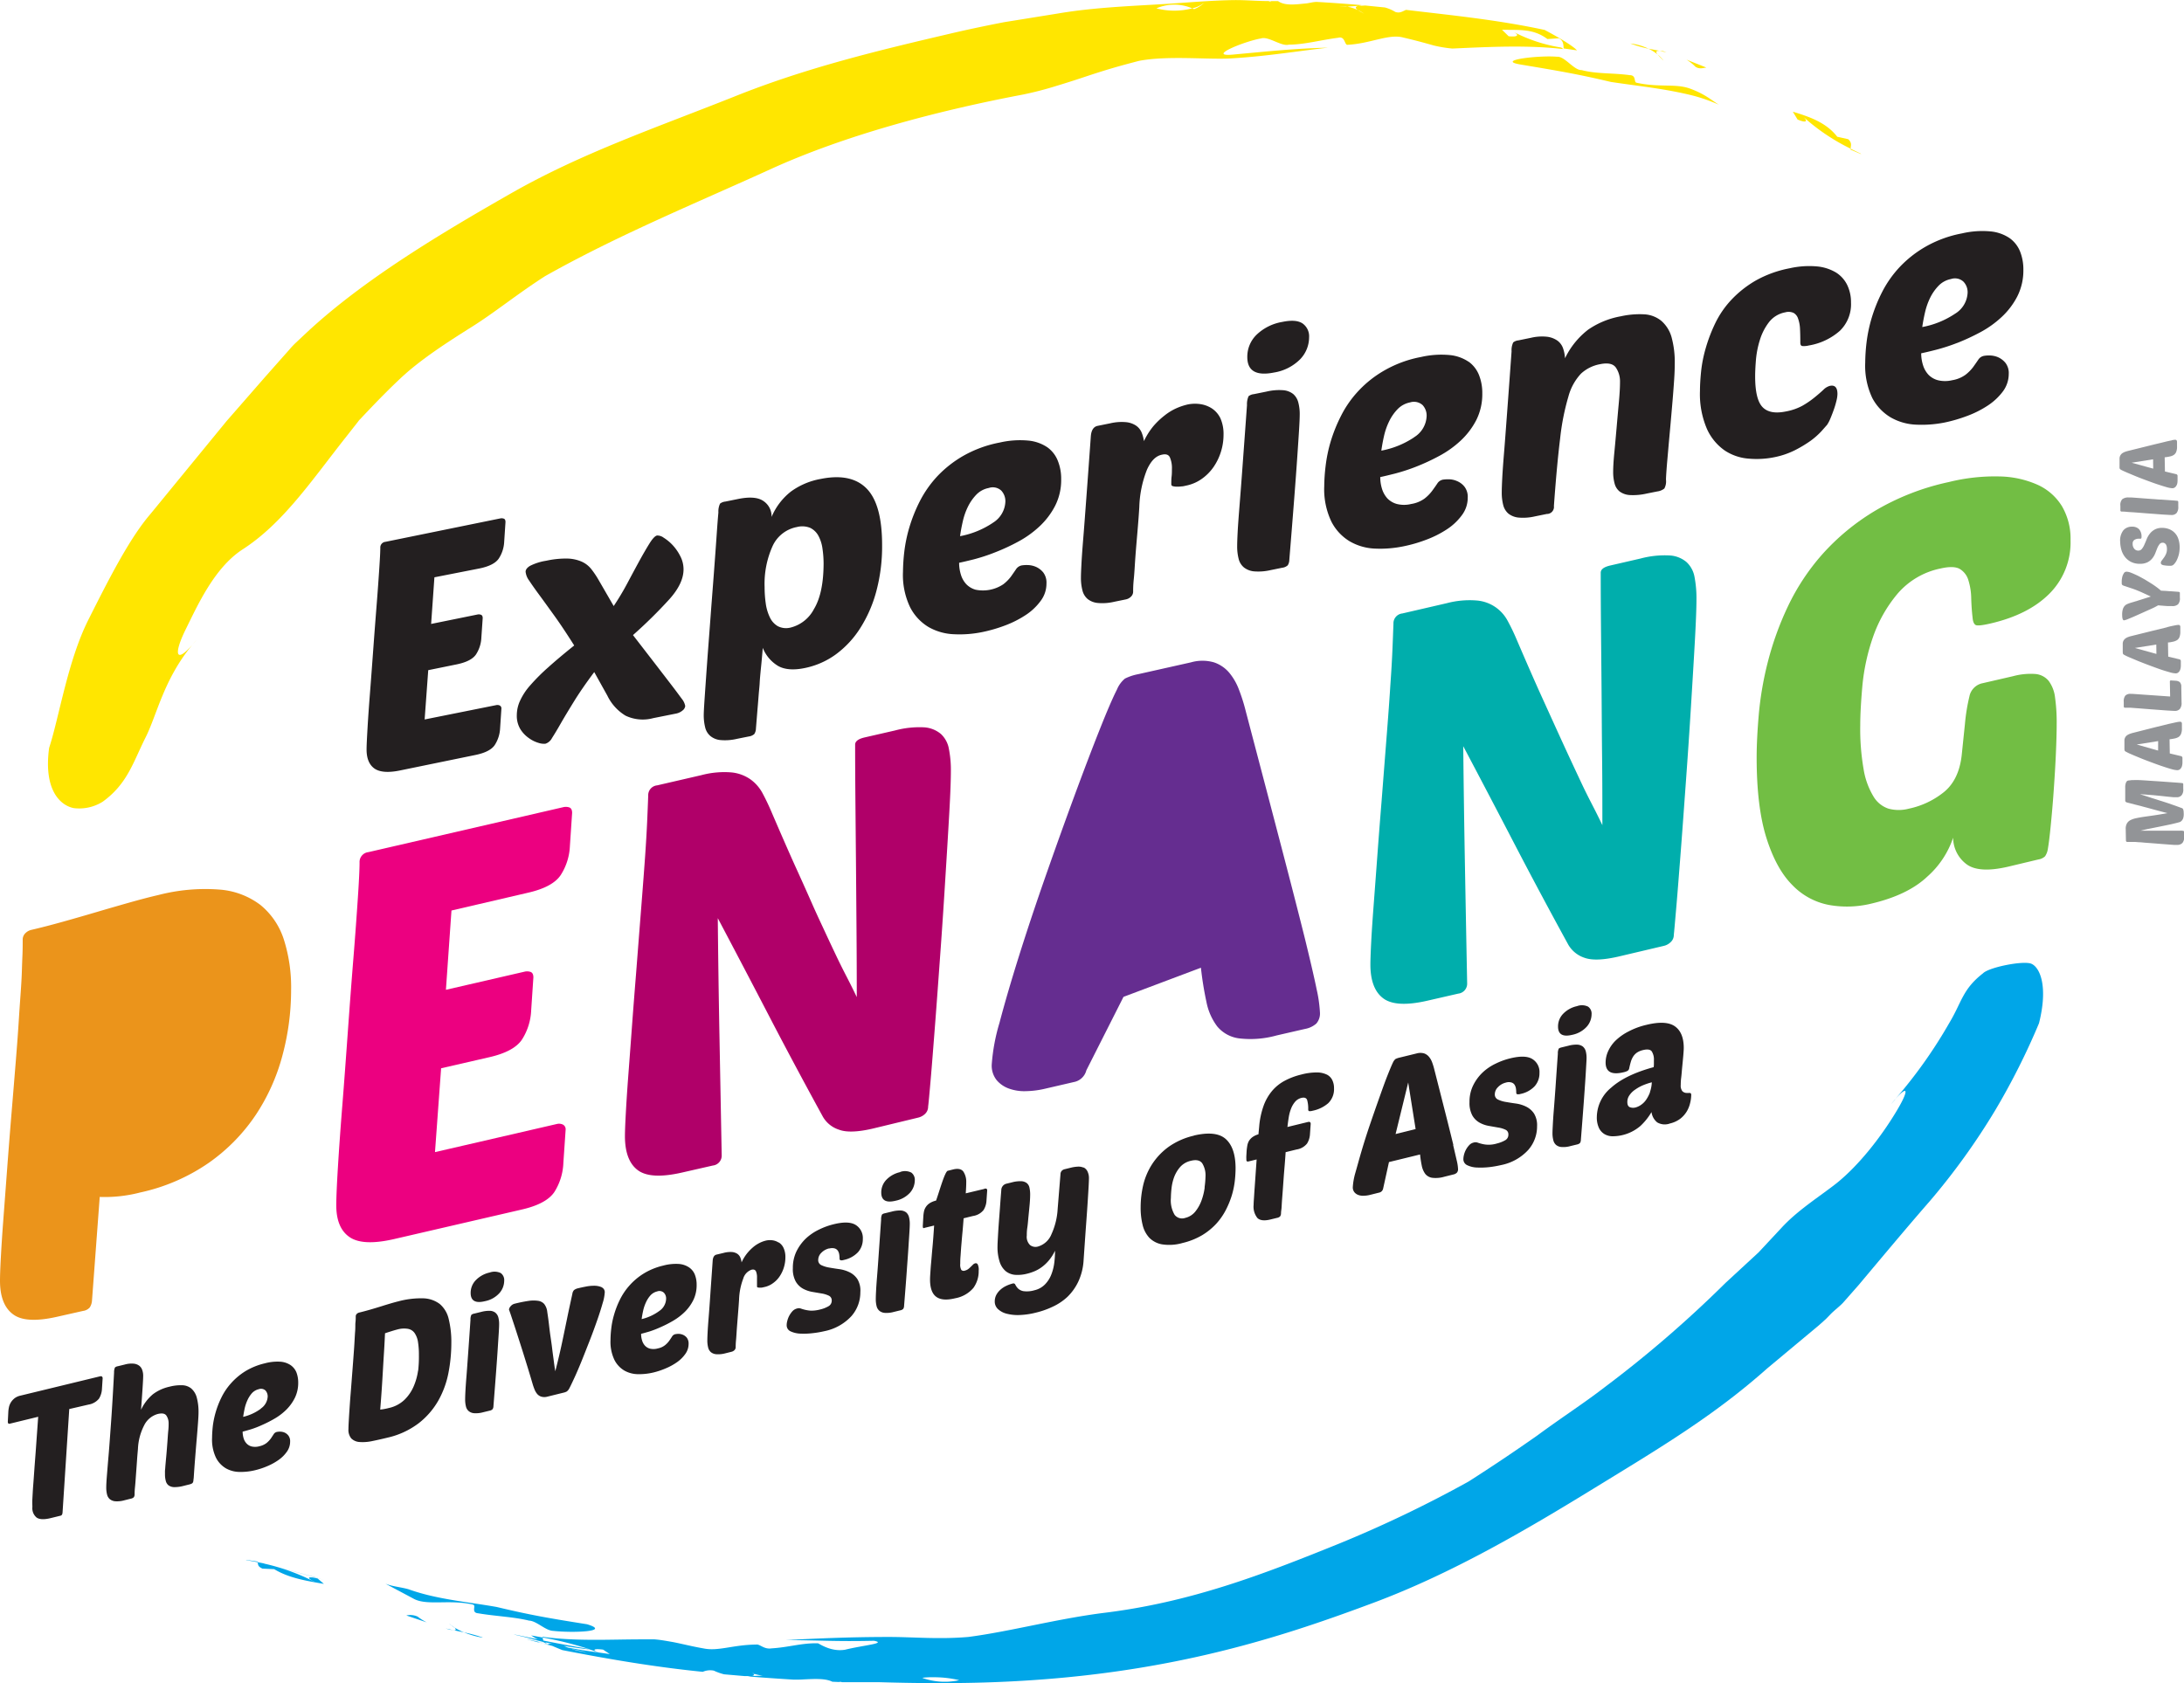 <svg xmlns="http://www.w3.org/2000/svg" viewBox="0 0 491.64 378.97"><defs><style>.cls-1{fill:#231f20;}.cls-2{fill:#eb941b;}.cls-3{fill:#ec0080;}.cls-4{fill:#b00069;}.cls-5{fill:#652d90;}.cls-6{fill:#00aeac;}.cls-7{fill:#72be44;}.cls-8{fill:#929497;}.cls-9{fill:#ffe600;}.cls-10{fill:#00a6e8;}</style></defs><g id="Layer_2" data-name="Layer 2"><g id="logo"><path class="cls-1" d="M235.79,100.73a9.22,9.22,0,0,0-4.26-1.52,20.3,20.3,0,0,0-6.46.43,26.72,26.72,0,0,0-8.22,3,25.52,25.52,0,0,0-5.88,4.63,24.82,24.82,0,0,0-3.92,5.61,35,35,0,0,0-2.35,5.88,33.1,33.1,0,0,0-1.14,5.52,42.41,42.41,0,0,0-.29,4.46,16.8,16.8,0,0,0,1.61,8,11.07,11.07,0,0,0,4.15,4.45,12.52,12.52,0,0,0,5.73,1.62,25.38,25.38,0,0,0,6.42-.5,33.39,33.39,0,0,0,5-1.45,23.34,23.34,0,0,0,4.66-2.34,12.94,12.94,0,0,0,3.41-3.2,6.44,6.44,0,0,0,1.32-3.93,3.8,3.8,0,0,0-.73-2.5,4.41,4.41,0,0,0-1.68-1.27,5,5,0,0,0-1.88-.39,7.18,7.18,0,0,0-1.28.08,2,2,0,0,0-1.29.88c-.32.48-.69,1-1.13,1.63a9.15,9.15,0,0,1-1.73,1.74,8.26,8.26,0,0,1-6.2,1.23,4.65,4.65,0,0,1-2.13-1.25,5.41,5.41,0,0,1-1.21-2.14,8.83,8.83,0,0,1-.4-2.68q1.17-.24,3.33-.78a40.68,40.68,0,0,0,4.74-1.56,45.37,45.37,0,0,0,5.21-2.41,22.78,22.78,0,0,0,4.81-3.44,17,17,0,0,0,3.52-4.64,12.83,12.83,0,0,0,1.36-6,10.73,10.73,0,0,0-.74-4.1A6.78,6.78,0,0,0,235.79,100.73Zm-12.3,17a19.78,19.78,0,0,1-7.37,3c.14-1.06.35-2.18.62-3.36a15,15,0,0,1,1.17-3.32,10.83,10.83,0,0,1,1.91-2.71,5.24,5.24,0,0,1,2.75-1.46,2.82,2.82,0,0,1,2.83.59,3.49,3.49,0,0,1,.92,2.46A5.84,5.84,0,0,1,223.49,117.72Zm217.08-40.5a49.3,49.3,0,0,0,5.22-2.42,22.78,22.78,0,0,0,4.81-3.44,16.85,16.85,0,0,0,3.52-4.64,12.94,12.94,0,0,0,1.36-6,10.89,10.89,0,0,0-.74-4.1,6.82,6.82,0,0,0-2.34-3,9.22,9.22,0,0,0-4.26-1.52,20,20,0,0,0-6.46.44,26.27,26.27,0,0,0-8.22,3,25.34,25.34,0,0,0-5.88,4.64,24.6,24.6,0,0,0-3.92,5.61,34.89,34.89,0,0,0-2.35,5.87,33.62,33.62,0,0,0-1.14,5.51,40.17,40.17,0,0,0-.29,4.47,16.85,16.85,0,0,0,1.61,8A11.11,11.11,0,0,0,425.64,94a12.52,12.52,0,0,0,5.73,1.62,26.36,26.36,0,0,0,6.42-.49,34.33,34.33,0,0,0,5-1.46,22.82,22.82,0,0,0,4.66-2.34,13.45,13.45,0,0,0,3.42-3.19,6.62,6.62,0,0,0,1.32-3.94,3.76,3.76,0,0,0-.74-2.49,4.52,4.52,0,0,0-1.68-1.28,5,5,0,0,0-1.88-.39,6.3,6.3,0,0,0-1.29.09,1.94,1.94,0,0,0-1.28.88c-.32.48-.69,1-1.13,1.62a9.2,9.2,0,0,1-1.73,1.75,7,7,0,0,1-3,1.23,6.84,6.84,0,0,1-3.23,0,4.61,4.61,0,0,1-2.13-1.25,5.54,5.54,0,0,1-1.21-2.14,8.77,8.77,0,0,1-.41-2.67c.79-.16,1.9-.42,3.34-.79A42.36,42.36,0,0,0,440.57,77.22Zm-7.22-6.93A15.09,15.09,0,0,1,434.52,67a10.6,10.6,0,0,1,1.91-2.7,5.25,5.25,0,0,1,2.75-1.47,2.81,2.81,0,0,1,2.82.6,3.41,3.41,0,0,1,.93,2.45,5.83,5.83,0,0,1-2.83,4.76,19.73,19.73,0,0,1-7.38,3C432.87,72.59,433.08,71.46,433.35,70.29ZM184.7,107.85a16.2,16.2,0,0,0-6.64,2.82,14.33,14.33,0,0,0-4.37,5.73,4.13,4.13,0,0,0-1.8-3.56q-1.8-1.29-5.76-.48l-2.86.58a2.27,2.27,0,0,0-1.18.46,4.12,4.12,0,0,0-.37,2c-.1,1-.23,2.66-.4,5.15s-.38,5.33-.62,8.53-.51,6.58-.77,10.11-.52,6.81-.74,9.87-.4,5.67-.55,7.85-.22,3.52-.22,4a11.27,11.27,0,0,0,.33,2.91,3.64,3.64,0,0,0,1.18,1.92,4.19,4.19,0,0,0,2.27.9,11.56,11.56,0,0,0,3.71-.28l2.64-.53a2.28,2.28,0,0,0,1.25-.55,2.37,2.37,0,0,0,.37-1.25c.19-2.29.33-4.09.44-5.37s.18-2.32.25-3.06.13-1.35.15-1.79.06-1,.11-1.54.12-1.33.22-2.28.22-2.32.37-4.11a8.28,8.28,0,0,0,3.45,4.07c1.46.83,3.5,1,6.09.45a17.89,17.89,0,0,0,6.83-3,21.8,21.8,0,0,0,5.5-5.86,29.66,29.66,0,0,0,3.67-8.34,39,39,0,0,0,1.32-10.47q0-9.18-3.49-12.73T184.7,107.85Zm-1.47,29.29A8.16,8.16,0,0,1,178,141.3a4.09,4.09,0,0,1-2.9-.3,4.49,4.49,0,0,1-1.8-2,10.38,10.38,0,0,1-.92-3.12,26.06,26.06,0,0,1-.26-3.69,20.69,20.69,0,0,1,1.77-9.17,7.56,7.56,0,0,1,5.5-4.35,4.77,4.77,0,0,1,3,.19,4.2,4.2,0,0,1,1.83,1.76,8.37,8.37,0,0,1,.92,2.86,23.36,23.36,0,0,1,.26,3.51Q185.36,133.62,183.23,137.14Zm-69.8-20.35a1.47,1.47,0,0,0-.81-.06L86.78,122a1.28,1.28,0,0,0-1.17,1.35c0,.83-.08,2.38-.23,4.66s-.34,4.94-.58,8-.49,6.26-.74,9.69-.49,6.68-.73,9.76-.44,5.83-.58,8.23-.23,4.09-.23,5.08q0,3,1.76,4.27c1.18.83,3.13,1,5.87.42L107,170c2.2-.45,3.66-1.19,4.37-2.24a7.61,7.61,0,0,0,1.21-3.81l.29-4.39a.71.71,0,0,0-.37-.7,1.2,1.2,0,0,0-.8-.09L95.59,162l.81-11.1,6.38-1.3c2.2-.45,3.66-1.19,4.37-2.24a7.48,7.48,0,0,0,1.21-3.81l.3-4.38c0-.4-.13-.64-.38-.74a1.34,1.34,0,0,0-.8-.06l-10.43,2.12.74-10.5L107.92,128c2.2-.45,3.66-1.19,4.37-2.25a7.54,7.54,0,0,0,1.21-3.8l.29-4.39C113.79,117.13,113.67,116.88,113.43,116.79Zm299.92-55.4a10.19,10.19,0,0,0-4.3-1.4,20,20,0,0,0-6.2.42,25.18,25.18,0,0,0-7.6,2.75,24,24,0,0,0-5.47,4.31,21.12,21.12,0,0,0-3.63,5.25A35.54,35.54,0,0,0,384,78.31a30.18,30.18,0,0,0-1.06,5.27c-.17,1.68-.26,3.15-.26,4.42a19.83,19.83,0,0,0,1.58,8.6,11.84,11.84,0,0,0,4,4.84,11.27,11.27,0,0,0,5.39,1.83,20.11,20.11,0,0,0,5.77-.32A18.2,18.2,0,0,0,404,101.4a28.05,28.05,0,0,0,3.6-2.16A16.9,16.9,0,0,0,410,97.12c.6-.66,1-1.14,1.28-1.44a8,8,0,0,0,.77-1.47c.27-.65.53-1.32.77-2a19.47,19.47,0,0,0,.59-2,6.91,6.91,0,0,0,.22-1.48c0-1.46-.56-2.08-1.69-1.85a3.26,3.26,0,0,0-1.47.88c-.54.51-1.2,1.08-2,1.73a20,20,0,0,1-2.75,1.88A12.48,12.48,0,0,1,402,92.65c-2.39.49-4.15.16-5.25-1s-1.65-3.45-1.65-6.93c0-1,.06-2.22.18-3.71a20.83,20.83,0,0,1,.89-4.47,12.52,12.52,0,0,1,2.05-4,6,6,0,0,1,3.64-2.21,2.75,2.75,0,0,1,1.9.13,2.25,2.25,0,0,1,1,1.26A7.82,7.82,0,0,1,405.2,74c.05.92.07,2,.07,3.15,0,.43.13.69.41.76a4.41,4.41,0,0,0,1.5-.12,14,14,0,0,0,7-3.31,8.33,8.33,0,0,0,2.5-6.35,8.93,8.93,0,0,0-.84-3.93A6.88,6.88,0,0,0,413.35,61.39ZM151.48,154.67c-.95-1.25-2.17-2.82-3.63-4.73L142.49,143a106.42,106.42,0,0,0,8.22-8.1c2.1-2.35,3.16-4.59,3.16-6.69a6.4,6.4,0,0,0-.74-3,10.71,10.71,0,0,0-1.72-2.48,10,10,0,0,0-2-1.65,2.38,2.38,0,0,0-1.51-.5c-.43.09-1,.68-1.68,1.77s-1.46,2.43-2.32,4-1.77,3.27-2.75,5.11a58.6,58.6,0,0,1-3,5l-3.38-5.84a20.22,20.22,0,0,0-1.65-2.46,5.76,5.76,0,0,0-2.16-1.69,8.61,8.61,0,0,0-3.23-.7,20.38,20.38,0,0,0-4.77.49,12.26,12.26,0,0,0-3.64,1.15c-.66.4-1,.85-1,1.33a4,4,0,0,0,.81,2c.54.82,1.28,1.88,2.24,3.18s2.1,2.89,3.45,4.76,2.82,4.1,4.44,6.66q-3.45,2.76-5.87,4.94a44.15,44.15,0,0,0-4,4,14,14,0,0,0-2.31,3.48,7.83,7.83,0,0,0-.74,3.26,5.8,5.8,0,0,0,.81,3.18,6.9,6.9,0,0,0,1.91,2,7,7,0,0,0,2.16,1.07,3.84,3.84,0,0,0,1.58.19,2.6,2.6,0,0,0,1.47-1.29c.49-.76,1.13-1.81,1.91-3.18s1.77-3,3-5,2.73-4.17,4.59-6.66l2.94,5.28a10.7,10.7,0,0,0,4.1,4.53,9,9,0,0,0,6.24.56l5-1a3.3,3.3,0,0,0,1.61-.73,1.45,1.45,0,0,0,.59-1,3.53,3.53,0,0,0-.66-1.48C153.13,156.89,152.44,155.92,151.48,154.67ZM272.86,92a6.56,6.56,0,0,0-2.61-1,8.39,8.39,0,0,0-2.83.06,14.24,14.24,0,0,0-2.57.85,12.36,12.36,0,0,0-2.71,1.66A17,17,0,0,0,259.6,96a16.08,16.08,0,0,0-2.09,3.33,8,8,0,0,0-.54-2,3.55,3.55,0,0,0-1.29-1.53,4.92,4.92,0,0,0-2.28-.75,11.17,11.17,0,0,0-3.45.26l-2.86.58c-.93.19-1.45,1-1.54,2.44-.39,5.46-.72,10-1,13.74s-.5,6.76-.7,9.18-.33,4.3-.4,5.65-.12,2.42-.12,3.15a11.1,11.1,0,0,0,.34,2.9,3.68,3.68,0,0,0,1.17,1.93,4.3,4.3,0,0,0,2.28.89,11.44,11.44,0,0,0,3.7-.27l2.65-.54a2.29,2.29,0,0,0,1.1-.59,1.56,1.56,0,0,0,.51-1.2c0-.44,0-1.39.15-2.82s.22-3.1.36-5,.31-3.8.48-5.82.31-3.81.4-5.4a24.74,24.74,0,0,1,1.73-8.39c.91-2,2-3.1,3.41-3.37.88-.19,1.48,0,1.76.66a6,6,0,0,1,.44,2.56c0,.59,0,1.15-.07,1.7s-.07,1.14-.07,1.77a.42.42,0,0,0,.36.41,3.28,3.28,0,0,0,.89.11,6.46,6.46,0,0,0,1.06-.06c.37,0,.7-.11,1-.17a9.27,9.27,0,0,0,3.49-1.48,10.79,10.79,0,0,0,2.68-2.67,12.7,12.7,0,0,0,1.69-3.47,12.91,12.91,0,0,0,.59-3.86,8.69,8.69,0,0,0-.7-3.68A5.55,5.55,0,0,0,272.86,92Zm57.76-10.53a9.14,9.14,0,0,0-4.25-1.52,20.37,20.37,0,0,0-6.47.43,26.31,26.31,0,0,0-8.21,3A24.81,24.81,0,0,0,305.82,88a24,24,0,0,0-3.93,5.61,35,35,0,0,0-2.36,5.87A33.14,33.14,0,0,0,298.4,105a40.63,40.63,0,0,0-.3,4.47,16.84,16.84,0,0,0,1.62,8,11,11,0,0,0,4.15,4.44,12.33,12.33,0,0,0,5.72,1.62A26,26,0,0,0,316,123a32.14,32.14,0,0,0,5-1.45,23.16,23.16,0,0,0,4.67-2.34,12.94,12.94,0,0,0,3.41-3.2,6.5,6.5,0,0,0,1.32-3.93,3.75,3.75,0,0,0-.73-2.49,4.18,4.18,0,0,0-1.69-1.27,4.78,4.78,0,0,0-1.88-.4,8.53,8.53,0,0,0-1.28.08,1.93,1.93,0,0,0-1.28.89q-.48.72-1.14,1.62a9.13,9.13,0,0,1-1.72,1.75,7,7,0,0,1-3,1.22,6.73,6.73,0,0,1-3.23,0,4.7,4.7,0,0,1-2.13-1.25,5.67,5.67,0,0,1-1.21-2.14,8.76,8.76,0,0,1-.4-2.67c.78-.16,1.89-.43,3.33-.79a42.48,42.48,0,0,0,4.74-1.55,47.26,47.26,0,0,0,5.21-2.42,22.85,22.85,0,0,0,4.82-3.44,17,17,0,0,0,3.52-4.64,13,13,0,0,0,1.35-6,10.93,10.93,0,0,0-.73-4.1A6.8,6.8,0,0,0,330.62,81.45Zm-12.29,17a19.73,19.73,0,0,1-7.38,3c.15-1.06.35-2.18.62-3.36a15,15,0,0,1,1.18-3.32,10.57,10.57,0,0,1,1.9-2.7,5.33,5.33,0,0,1,2.76-1.48,2.91,2.91,0,0,1,2.83.6,3.48,3.48,0,0,1,.91,2.46A5.84,5.84,0,0,1,318.33,98.45ZM374,72.26a6.63,6.63,0,0,0-3.78-1.48,19.45,19.45,0,0,0-5.36.44,18.79,18.79,0,0,0-7.34,3,17.89,17.89,0,0,0-5.22,6.45,8.24,8.24,0,0,0-.43-2.22,3.63,3.63,0,0,0-1.25-1.73,5.16,5.16,0,0,0-2.31-.89,10.73,10.73,0,0,0-3.63.22l-2.87.59a2.22,2.22,0,0,0-1.17.46,4.09,4.09,0,0,0-.37,2c-.39,5.46-.72,10-1,13.74s-.5,6.76-.7,9.17-.33,4.3-.4,5.66-.11,2.41-.11,3.15a11.18,11.18,0,0,0,.33,2.9,3.72,3.72,0,0,0,1.17,1.93,4.37,4.37,0,0,0,2.28.89,11.73,11.73,0,0,0,3.7-.27l2.65-.54a1.59,1.59,0,0,0,1.61-1.8c.44-6.15.91-11.22,1.4-15.18a53.34,53.34,0,0,1,1.87-9.48,12.13,12.13,0,0,1,2.82-5.13A8.59,8.59,0,0,1,360.2,82c1.76-.36,2.95-.1,3.56.78a5.54,5.54,0,0,1,.92,3.23c0,1.22-.09,2.75-.26,4.6s-.34,3.75-.51,5.72-.34,3.84-.51,5.6-.26,3.21-.26,4.28a9.75,9.75,0,0,0,.33,2.69,3.37,3.37,0,0,0,1.14,1.78,4.3,4.3,0,0,0,2.27.79,13.63,13.63,0,0,0,3.82-.34l2.35-.47a3.23,3.23,0,0,0,1.61-.66,3.4,3.4,0,0,0,.37-2c0-.39.05-1.21.14-2.45s.23-2.69.37-4.34.31-3.42.48-5.34.33-3.76.48-5.53.27-3.39.37-4.88S377,82.83,377,82a21.32,21.32,0,0,0-.73-6.13A7.61,7.61,0,0,0,374,72.26ZM291.1,88.71a4.19,4.19,0,0,0-2.28-.85,12.34,12.34,0,0,0-3.71.31l-2.86.58a2.27,2.27,0,0,0-1.18.46,4.35,4.35,0,0,0-.36,2c-.39,5.45-.73,10-1,13.74s-.51,6.76-.7,9.17-.33,4.3-.4,5.66-.11,2.41-.11,3.14a11.21,11.21,0,0,0,.33,2.91,3.63,3.63,0,0,0,1.17,1.92,4.3,4.3,0,0,0,2.27.9,12.08,12.08,0,0,0,3.71-.27l2.64-.54a2.24,2.24,0,0,0,1.26-.55,2.38,2.38,0,0,0,.36-1.25c.44-5.38.81-10,1.1-13.77s.53-7,.7-9.53.31-4.58.4-6.07.14-2.6.14-3.33a10.15,10.15,0,0,0-.32-2.72A3.71,3.71,0,0,0,291.1,88.71Zm2.12-15.88c-1-.66-2.48-.78-4.59-.34a11,11,0,0,0-5.72,2.84,6.9,6.9,0,0,0-2.13,5.06q0,4.69,6,3.49a10.67,10.67,0,0,0,5.91-3,7.14,7.14,0,0,0,2-4.92A3.54,3.54,0,0,0,293.22,72.83Z"/><path class="cls-2" d="M13,296.46q-7.11,1.64-10-.48C1,294.55,0,292,0,288.37c0-1.09.06-2.82.19-5.22s.31-5.24.56-8.54.52-6.89.81-10.78.6-7.86.93-11.92c.42-5,.77-9.3,1.06-12.89s.52-6.68.68-9.26.32-4.72.44-6.45.21-3.24.25-4.54.08-2.49.13-3.58.06-2.25.06-3.51a2,2,0,0,1,.62-1.57A2.74,2.74,0,0,1,7,209.39c2.16-.5,4.52-1.11,7.1-1.83s5.15-1.46,7.72-2.22,5.07-1.48,7.48-2.16,4.52-1.23,6.35-1.65a42,42,0,0,1,13.7-1.23,17.37,17.37,0,0,1,9.28,3.47,16.57,16.57,0,0,1,5.24,7.69A35.47,35.47,0,0,1,65.53,223a56.65,56.65,0,0,1-1.93,14.58,45,45,0,0,1-6,13.42A41.23,41.23,0,0,1,47,261.83a43.09,43.09,0,0,1-15.45,6.68,31.57,31.57,0,0,1-9.1,1l-1.74,23.33a3.32,3.32,0,0,1-.5,1.55,2.42,2.42,0,0,1-1.49.78Z"/><path class="cls-3" d="M88.7,279q-7,1.61-10-.44t-3-7.16c0-1.65.12-4.53.37-8.61s.58-8.76,1-14,.82-10.78,1.24-16.61.83-11.32,1.25-16.48.74-9.68,1-13.56.38-6.53.38-7.94a2.24,2.24,0,0,1,2-2.33l43.85-10.12a2.46,2.46,0,0,1,1.38.06c.41.16.62.56.62,1.23l-.5,7.47a13.1,13.1,0,0,1-2.06,6.51c-1.2,1.82-3.67,3.15-7.41,4l-17.19,4-1.25,17.85,17.69-4.08a2.46,2.46,0,0,1,1.38.06c.41.16.62.57.62,1.23l-.5,7.46a13.2,13.2,0,0,1-2.06,6.52c-1.2,1.82-3.67,3.15-7.41,4L99.3,240.54l-1.38,18.88,27.41-6.33a2.05,2.05,0,0,1,1.37.12,1.18,1.18,0,0,1,.63,1.16l-.51,7.47a13.19,13.19,0,0,1-2,6.52c-1.2,1.82-3.68,3.15-7.42,4Z"/><path class="cls-4" d="M196.47,254.12q-5.11,1.19-7.6.25a6.47,6.47,0,0,1-3.62-2.9q-6.48-11.83-12.14-22.73t-11.53-22q.13,13.41.38,26.7t.5,26.67a2.24,2.24,0,0,1-2,2.33L153.61,264q-7.1,1.64-10-.49t-2.93-7.61c0-1,.06-2.69.19-5.09s.31-5.24.56-8.54.52-6.91.81-10.84.6-7.92.93-12q.75-9.65,1.25-16t.81-10.71q.3-4.38.44-7.45t.25-6.11a2.22,2.22,0,0,1,2-2.32l10-2.31a19.93,19.93,0,0,1,6.72-.61,9,9,0,0,1,4.3,1.57,9.14,9.14,0,0,1,2.68,3.05c.66,1.22,1.28,2.51,1.87,3.86q3,7,5.29,12.11c1.54,3.38,2.88,6.36,4,8.91s2.18,4.77,3.05,6.65,1.68,3.59,2.43,5.17,1.5,3.08,2.25,4.53,1.53,3,2.36,4.75q0-7.37-.06-15.13t-.12-15.17q-.07-7.39-.13-14.23t-.06-12.32c0-.75.7-1.29,2.12-1.62l6.85-1.57a21.12,21.12,0,0,1,6.54-.71,6.52,6.52,0,0,1,3.8,1.5,6,6,0,0,1,1.8,3.38,24.58,24.58,0,0,1,.44,5q0,3.12-.37,9.62t-.88,14.59c-.33,5.39-.7,11-1.12,16.77s-.8,11.13-1.18,16-.7,9.08-1,12.51-.48,5.44-.57,6a2.24,2.24,0,0,1-.68,1.66,3.34,3.34,0,0,1-1.56.85Z"/><path class="cls-5" d="M268.1,149.14a9.38,9.38,0,0,1,5.17,0,7.69,7.69,0,0,1,3.43,2.32,13.18,13.18,0,0,1,2.23,3.9,40.16,40.16,0,0,1,1.5,4.77q5,19,8.23,31.37t5.11,19.93q1.86,7.61,2.61,11.29a30.81,30.81,0,0,1,.75,5.2,3.48,3.48,0,0,1-.81,2.55,5.24,5.24,0,0,1-2.55,1.21l-6.36,1.46a21.94,21.94,0,0,1-8.54.66,7.69,7.69,0,0,1-4.85-2.67,13.36,13.36,0,0,1-2.43-5.49,74.38,74.38,0,0,1-1.25-7.74l-17.43,6.56L244.55,241a3.59,3.59,0,0,1-2.86,2.65l-6.6,1.53a19.93,19.93,0,0,1-4.12.51,10.11,10.11,0,0,1-3.79-.56,6.48,6.48,0,0,1-2.81-1.9,5.24,5.24,0,0,1-1.12-3.54,43.35,43.35,0,0,1,1.74-9.37q1.75-6.65,4.43-15.17t6-18q3.3-9.42,6.41-17.86t5.67-14.89q2.55-6.43,3.93-9.12a6.35,6.35,0,0,1,1.8-2.48,11.43,11.43,0,0,1,3-1Z"/><path class="cls-6" d="M364.28,215.4q-5.11,1.17-7.6.26a6.61,6.61,0,0,1-3.62-2.91q-6.48-11.83-12.14-22.73t-11.53-22q.14,13.44.38,26.71t.5,26.66a2.25,2.25,0,0,1-2,2.34l-6.85,1.57q-7.1,1.65-10-.48c-1.95-1.42-2.93-4-2.93-7.62,0-1,.06-2.69.18-5.08s.32-5.24.57-8.54.52-6.91.81-10.84.6-7.92.93-12q.75-9.63,1.25-16T313,154c.21-2.91.35-5.39.44-7.45s.16-4.08.24-6.1a2.23,2.23,0,0,1,2-2.32l10-2.31a20,20,0,0,1,6.73-.61,8.67,8.67,0,0,1,7,4.62c.66,1.21,1.29,2.5,1.87,3.86q3,7,5.29,12.11l4.05,8.91q1.74,3.82,3.06,6.65c.87,1.87,1.68,3.6,2.42,5.17s1.5,3.08,2.25,4.53,1.53,3,2.36,4.74c0-4.9,0-9.93-.06-15.12s-.08-10.24-.12-15.17-.09-9.68-.13-14.23-.06-8.67-.06-12.33c0-.74.7-1.28,2.11-1.61l6.86-1.58a21,21,0,0,1,6.54-.69,6.42,6.42,0,0,1,3.8,1.49,6,6,0,0,1,1.81,3.38,25.45,25.45,0,0,1,.43,5c0,2.08-.13,5.28-.37,9.62s-.54,9.21-.87,14.59-.71,11-1.13,16.77-.8,11.13-1.18,16-.7,9.07-1,12.5-.47,5.45-.55,6.05a2.16,2.16,0,0,1-.69,1.65,3.27,3.27,0,0,1-1.56.86Z"/><path class="cls-7" d="M452,195.16q-6.48,1.5-9.28-.54a7.5,7.5,0,0,1-3.05-6,20.33,20.33,0,0,1-5.8,8.75q-4.43,4.2-12.77,6.13a22.94,22.94,0,0,1-9.46.25,15.41,15.41,0,0,1-8.22-4.52c-2.42-2.43-4.35-6-5.8-10.62s-2.18-10.67-2.18-18.06c0-2.82.17-6.13.5-9.9A74.53,74.53,0,0,1,398,148.88a69,69,0,0,1,4.49-12.37,50.16,50.16,0,0,1,7.72-11.69A51.12,51.12,0,0,1,422,115.07a55.3,55.3,0,0,1,16.7-6.53,43,43,0,0,1,11.39-1.26,22,22,0,0,1,8.6,1.88,12.42,12.42,0,0,1,5.48,4.83,14.45,14.45,0,0,1,1.93,7.66,16.33,16.33,0,0,1-4.73,12q-4.74,4.77-13.34,6.75c-1.82.42-2.92.53-3.29.33s-.62-.76-.69-1.65c-.17-1.45-.27-2.93-.31-4.41a14.3,14.3,0,0,0-.63-4,4.38,4.38,0,0,0-1.93-2.55c-.91-.53-2.36-.57-4.36-.11a17.28,17.28,0,0,0-9.71,5.73,30.86,30.86,0,0,0-5.49,9.73,46.72,46.72,0,0,0-2.37,10.84c-.32,3.6-.49,6.61-.49,9a52.46,52.46,0,0,0,.75,9.85,17.11,17.11,0,0,0,2.18,6.1,6.23,6.23,0,0,0,3.42,2.82,8.86,8.86,0,0,0,4.61,0,18.65,18.65,0,0,0,8-3.83q3.24-2.74,3.87-8.12l.74-7.15a42.42,42.42,0,0,1,1-6.15,3.78,3.78,0,0,1,3-3l6.85-1.58a15.17,15.17,0,0,1,5-.49,4.35,4.35,0,0,1,3,1.56,7.72,7.72,0,0,1,1.43,3.72,40.13,40.13,0,0,1,.37,6c0,1.67-.06,3.88-.18,6.65s-.3,5.59-.5,8.46-.44,5.52-.68,7.95-.46,4.11-.63,5.06a4,4,0,0,1-.62,1.64,2.75,2.75,0,0,1-1.5.72Z"/><path class="cls-8" d="M488.46,153.53l.06,3.3-8.58-.6h-.33a1.6,1.6,0,0,0-1.17.39,2.05,2.05,0,0,0-.36,1.43l0,1c0,.2.09.3.28.3l1.15,0,2,.15,2.4.19,2.4.18c.76.06,1.44.11,2,.14s1,.06,1.26.06a1.45,1.45,0,0,0,1.14-.44,2.11,2.11,0,0,0,.38-1.47l-.06-3.48a1.43,1.43,0,0,0-.35-1.1,1.75,1.75,0,0,0-.9-.3l-1.09-.07a.22.22,0,0,0-.19.09A.36.36,0,0,0,488.46,153.53Zm-9.62,22.31a1.33,1.33,0,0,0-.32.56,2.82,2.82,0,0,0-.11.94l0,2.87a.42.42,0,0,0,.11.33.52.52,0,0,0,.21.13l1.89.49,1.24.31.83.23.62.16.62.17.84.23,1.26.34,1.89.49c-1.13.21-2.15.37-3.06.51l-2.4.34c-.7.11-1.3.22-1.81.34a4.44,4.44,0,0,0-1.23.48,1.87,1.87,0,0,0-.68.75,2.44,2.44,0,0,0-.22,1.18l.05,2.57a.41.41,0,0,0,.06.2.25.25,0,0,0,.22.11H480l.58,0,.86.07c.36,0,.81.05,1.34.1l2,.15,1.73.14,1.58.12,1.24.09.74,0a1.57,1.57,0,0,0,1.21-.43,2.05,2.05,0,0,0,.39-1.48l0-1a.23.23,0,0,0-.15-.23,2.37,2.37,0,0,0-.7-.06l-1.27,0-1.69,0-1.86,0-1.78,0-1.45,0c-.42,0-.71,0-.89,0,.63-.16,1.32-.32,2.08-.47l2.34-.47,2.33-.48c.75-.17,1.44-.34,2.07-.52a1.35,1.35,0,0,0,.45-.33,1.59,1.59,0,0,0,.29-.49,3,3,0,0,0,.13-.62,4.72,4.72,0,0,0,0-.64,2.44,2.44,0,0,0-.1-.73.53.53,0,0,0-.23-.3l-1.44-.53-1.72-.6c-.61-.2-1.22-.4-1.85-.59l-1.8-.57-1.56-.51-1.16-.37,1.41.1,1.64.13,1.71.17,1.56.17,1.25.12c.36,0,.6,0,.73,0a1.4,1.4,0,0,0,1.08-.43,2,2,0,0,0,.38-1.47l0-1a.32.32,0,0,0-.06-.22.47.47,0,0,0-.21-.07l-.89-.08-1.83-.13-2.36-.17-2.45-.16c-.79-.06-1.5-.1-2.13-.13s-1.09,0-1.37,0a3.26,3.26,0,0,0-.74.07A1.25,1.25,0,0,0,478.84,175.84ZM488.21,163l-3.1.76L480.23,165c-.26.06-.5.14-.74.22a3,3,0,0,0-.65.33,1.43,1.43,0,0,0-.61,1.27l0,1.74a1.14,1.14,0,0,0,.06.45c0,.08.12.17.3.26a11.47,11.47,0,0,0,1.22.58c.58.26,1.25.53,2,.84s1.57.62,2.43.94,1.67.62,2.45.88,1.48.49,2.1.66a5.58,5.58,0,0,0,1.32.25,1,1,0,0,0,.56-.16,1.37,1.37,0,0,0,.37-.42,1.61,1.61,0,0,0,.19-.56,2.49,2.49,0,0,0,.06-.6v-1a.42.42,0,0,0-.3-.42l-2.55-.61-.05-3.19a11.23,11.23,0,0,0,1.18-.19,2.5,2.5,0,0,0,.88-.35,1.53,1.53,0,0,0,.54-.72,3.15,3.15,0,0,0,.18-1.25l0-.95a.63.63,0,0,0-.09-.37.46.46,0,0,0-.36-.12,5.54,5.54,0,0,0-.79.11Zm-2.4,6L481,167.64l4.82-.77Zm-7.73-39.87a2.25,2.25,0,0,0-.34.81,4.54,4.54,0,0,0-.12.87c0,.27,0,.44,0,.5a.54.54,0,0,0,.11.38,1.13,1.13,0,0,0,.45.23l1.61.54c.43.14.85.29,1.24.45s.83.34,1.31.56l1.82.85-1.6.51-.92.29-.48.15-.31.11c-.11,0-.26.07-.43.12s-.42.12-.78.23-.52.18-.76.28a1.76,1.76,0,0,0-.62.44,2.1,2.1,0,0,0-.4.76,4.19,4.19,0,0,0-.14,1.24c0,.82.16,1.23.41,1.23a3.71,3.71,0,0,0,.81-.25c.42-.17.91-.37,1.46-.61l1.72-.77,1.56-.7.74-.33.51-.24.42-.22.46-.26c1,.09,1.71.14,2.17.17l1,0a1.85,1.85,0,0,0,1.32-.4,2,2,0,0,0,.41-1.51v-1c0-.11,0-.19-.08-.22a.42.42,0,0,0-.21-.08l-.67-.05-1.08-.08c-.4,0-.8-.06-1.21-.08l-1-.05a11.47,11.47,0,0,0-1.06-.85c-.42-.31-.89-.63-1.4-.94s-1-.63-1.55-.93-1-.56-1.51-.79-.9-.41-1.28-.55a2.87,2.87,0,0,0-.89-.21A.7.7,0,0,0,478.08,129.11Zm-.76-15.23v1a.26.26,0,0,0,.28.29c.21,0,.6,0,1.16.06s1.22.08,2,.14l2.39.19,2.41.18c.75.06,1.43.11,2,.14s1,.06,1.26.06a1.49,1.49,0,0,0,1.15-.44,2.14,2.14,0,0,0,.38-1.47l0-1a.35.35,0,0,0-.07-.22.43.43,0,0,0-.21-.07l-.62-.06-1.25-.09-1.68-.12c-.63,0-1.26-.09-1.91-.12l-1.89-.14L481,112.1l-1.25-.09-.58,0a2.21,2.21,0,0,0-1.42.39A1.88,1.88,0,0,0,477.32,113.88Zm11.54-14.74c-.38.07-1,.2-1.75.39s-1.81.43-3.09.75l-4.88,1.21c-.26.06-.51.14-.75.22a3,3,0,0,0-.65.33,1.55,1.55,0,0,0-.44.51,1.44,1.44,0,0,0-.17.75l0,1.75a1,1,0,0,0,.05.45c0,.08.13.17.3.27s.64.32,1.22.57,1.26.53,2,.84,1.57.62,2.43.94,1.67.62,2.45.88,1.48.48,2.1.66a5.58,5.58,0,0,0,1.32.25.93.93,0,0,0,.56-.16,1.25,1.25,0,0,0,.37-.42,1.63,1.63,0,0,0,.21-.56,4.16,4.16,0,0,0,.05-.6l0-1a.39.39,0,0,0-.3-.42l-2.54-.61-.06-3.19a10.43,10.43,0,0,0,1.18-.19,2.38,2.38,0,0,0,.89-.36,1.46,1.46,0,0,0,.54-.71,3.17,3.17,0,0,0,.17-1.25v-.94a.72.72,0,0,0-.1-.38.43.43,0,0,0-.35-.12A4.25,4.25,0,0,0,488.86,99.14Zm-4.15,6.36-4.86-1.33,4.83-.77Zm-4.63,16.93a1,1,0,0,1,.17-.66,1.08,1.08,0,0,1,.47-.35,1.71,1.71,0,0,1,.56-.14l.48,0c.13,0,.21,0,.26-.09a.79.79,0,0,0,.06-.42,2.37,2.37,0,0,0-.57-1.64,2.11,2.11,0,0,0-1.58-.56,2.46,2.46,0,0,0-1.95.83,3.75,3.75,0,0,0-.71,2.56,7.22,7.22,0,0,0,.26,1.77,4.68,4.68,0,0,0,.78,1.6,4.05,4.05,0,0,0,1.37,1.15,4.23,4.23,0,0,0,2,.45,3.78,3.78,0,0,0,1.73-.34,3.25,3.25,0,0,0,1.1-.89,4.34,4.34,0,0,0,.66-1.14l.45-1.15a4,4,0,0,1,.5-.88.87.87,0,0,1,.73-.35.83.83,0,0,1,.44.12,1,1,0,0,1,.3.31,1.91,1.91,0,0,1,.16.44,2.84,2.84,0,0,1,.05.51,2.68,2.68,0,0,1-.2,1.13,4.29,4.29,0,0,1-.48.85l-.48.65a.88.88,0,0,0-.22.54c0,.24.19.41.55.51a8,8,0,0,0,1.74.13,1,1,0,0,0,.65-.32,3.47,3.47,0,0,0,.64-.91,6.93,6.93,0,0,0,.49-1.36,7.05,7.05,0,0,0,.17-1.7,5.72,5.72,0,0,0-.33-1.86,3.5,3.5,0,0,0-2.08-2.11,4.27,4.27,0,0,0-1.52-.27,3.38,3.38,0,0,0-1.69.38,3.59,3.59,0,0,0-1.1.94,4.93,4.93,0,0,0-.71,1.24c-.17.45-.35.86-.52,1.24a3.77,3.77,0,0,1-.56.94,1,1,0,0,1-.8.38,1.15,1.15,0,0,1-.94-.46A1.68,1.68,0,0,1,480.08,122.43Zm7.75,18.79-3.09.75-4.88,1.21a5.33,5.33,0,0,0-.74.22,2.33,2.33,0,0,0-.65.33,1.57,1.57,0,0,0-.45.51,1.45,1.45,0,0,0-.17.76l0,1.74a2.55,2.55,0,0,0,.05.45.77.77,0,0,0,.31.26,13,13,0,0,0,1.23.58l2,.84c.76.3,1.57.62,2.43.94s1.68.62,2.45.89,1.48.47,2.1.65a5.67,5.67,0,0,0,1.32.25.91.91,0,0,0,.56-.16,1.37,1.37,0,0,0,.37-.42,1.85,1.85,0,0,0,.2-.56,3.05,3.05,0,0,0,.06-.6l0-1a.4.4,0,0,0-.3-.42l-2.54-.61-.06-3.19c.44,0,.84-.12,1.18-.18a2.86,2.86,0,0,0,.89-.36,1.53,1.53,0,0,0,.54-.72,3.36,3.36,0,0,0,.17-1.25l0-.94a.64.64,0,0,0-.09-.38.43.43,0,0,0-.35-.12,5.2,5.2,0,0,0-.79.11C489.2,140.9,488.62,141,487.83,141.22Zm-2.4,6-4.86-1.34,4.83-.77Z"/><path class="cls-1" d="M110.23,286.53a6.17,6.17,0,0,0-3.12,1.72,4.08,4.08,0,0,0-1.16,2.88c0,1.77,1.08,2.38,3.23,1.85a5.91,5.91,0,0,0,3.22-1.79,4.25,4.25,0,0,0,1.1-2.82,1.93,1.93,0,0,0-.78-1.72A3.22,3.22,0,0,0,110.23,286.53Zm44.89-1.15a4.75,4.75,0,0,0-2.31-.78,10.88,10.88,0,0,0-3.52.37,14.91,14.91,0,0,0-4.47,1.84,14.54,14.54,0,0,0-3.2,2.73,14.27,14.27,0,0,0-2.13,3.22,19.9,19.9,0,0,0-1.28,3.35,18.21,18.21,0,0,0-.62,3.13,23.07,23.07,0,0,0-.16,2.51,9.45,9.45,0,0,0,.88,4.45,5.84,5.84,0,0,0,2.26,2.42,6.39,6.39,0,0,0,3.11.8,13.91,13.91,0,0,0,3.49-.4,17.45,17.45,0,0,0,2.72-.92,13.17,13.17,0,0,0,2.54-1.4,7.64,7.64,0,0,0,1.86-1.86,3.85,3.85,0,0,0,.72-2.24,2.17,2.17,0,0,0-.4-1.39,2.3,2.3,0,0,0-.92-.68,2.7,2.7,0,0,0-1-.19,3.72,3.72,0,0,0-.7.08,1.13,1.13,0,0,0-.7.52c-.17.27-.38.59-.62.93a5.19,5.19,0,0,1-.94,1,3.77,3.77,0,0,1-1.61.74,3.57,3.57,0,0,1-1.76.07,2.35,2.35,0,0,1-1.16-.67,3,3,0,0,1-.66-1.18,4.9,4.9,0,0,1-.22-1.5c.42-.1,1-.27,1.81-.5a23,23,0,0,0,2.58-1,26.31,26.31,0,0,0,2.84-1.45,13.61,13.61,0,0,0,2.62-2,10,10,0,0,0,1.92-2.68,7.62,7.62,0,0,0,.73-3.4,6.15,6.15,0,0,0-.4-2.29A3.54,3.54,0,0,0,155.12,285.38Zm-6.68,9.79a11,11,0,0,1-4,1.85c.08-.6.19-1.22.34-1.9a9.14,9.14,0,0,1,.64-1.89,6.19,6.19,0,0,1,1-1.55,3,3,0,0,1,1.5-.89,1.47,1.47,0,0,1,1.53.29,1.87,1.87,0,0,1,.5,1.36A3.44,3.44,0,0,1,148.44,295.17ZM99,293.62a6.45,6.45,0,0,0-3.72-1.28,19.63,19.63,0,0,0-5.69.7c-.9.22-2.15.59-3.74,1.09s-3.28,1-5.09,1.44a1.19,1.19,0,0,0-.42.25.81.81,0,0,0-.26.53c0,.46,0,.91-.06,1.39s0,1.16-.08,2.1-.12,2.22-.24,3.88-.28,3.87-.5,6.64c-.1,1.35-.2,2.63-.3,3.85s-.17,2.33-.24,3.34-.12,1.88-.16,2.6-.06,1.27-.06,1.63a3,3,0,0,0,.64,2.11,2.9,2.9,0,0,0,1.8.8,10,10,0,0,0,2.78-.18c1.08-.22,2.27-.48,3.57-.8a18.24,18.24,0,0,0,7-3.23,17.32,17.32,0,0,0,4.41-5.06,20.69,20.69,0,0,0,2.3-6.24,35.57,35.57,0,0,0,.66-6.71,21.7,21.7,0,0,0-.6-5.5A6.25,6.25,0,0,0,99,293.62Zm-4.89,15a13.84,13.84,0,0,1-1,3.57,9.47,9.47,0,0,1-2.06,3,7.38,7.38,0,0,1-3.58,1.86c-.21.06-.48.12-.8.18a9.25,9.25,0,0,1-1.08.16c.11-1.34.22-2.8.33-4.39s.2-3.14.29-4.7.18-3,.27-4.44.14-2.62.19-3.65c.64-.22,1.19-.39,1.64-.53s.83-.25,1.12-.32a5.52,5.52,0,0,1,2.4-.15,2.33,2.33,0,0,1,1.49.93,4.86,4.86,0,0,1,.77,2,18.35,18.35,0,0,1,.21,3A27.57,27.57,0,0,1,94.13,308.65Zm41.36-18.77a4.15,4.15,0,0,0-1.66-.34,9.36,9.36,0,0,0-2,.2c-.67.13-1.2.25-1.61.35a2.34,2.34,0,0,0-1,.44,1.65,1.65,0,0,0-.36.85c-.45,2.06-.85,3.9-1.18,5.51s-.64,3.09-.92,4.44-.56,2.62-.84,3.81-.58,2.42-.9,3.65c-.11-.64-.22-1.39-.33-2.27s-.25-1.79-.36-2.74-.25-1.89-.39-2.84-.24-1.81-.33-2.6-.18-1.46-.26-2-.14-.93-.16-1.12a3.51,3.51,0,0,0-.66-1.57,2.24,2.24,0,0,0-1.32-.71,7.35,7.35,0,0,0-2.15,0,31.53,31.53,0,0,0-3.14.63,1.67,1.67,0,0,0-.92.55,1.49,1.49,0,0,0-.4.73.75.75,0,0,0,.08.28l.28.8.56,1.69c.24.72.56,1.69.95,2.91s.89,2.75,1.46,4.58,1.25,4,2,6.58a12.83,12.83,0,0,0,.44,1.24,3.58,3.58,0,0,0,.6,1,2,2,0,0,0,.9.58,2.55,2.55,0,0,0,1.37,0l3.56-.88a3,3,0,0,0,.8-.28,2,2,0,0,0,.56-.67c.24-.44.61-1.22,1.12-2.32s1.05-2.36,1.64-3.81,1.19-3,1.81-4.57,1.19-3.15,1.7-4.6.92-2.75,1.24-3.88a10.21,10.21,0,0,0,.48-2.39A1.19,1.19,0,0,0,135.49,289.88Zm-23.93,5.74a2.16,2.16,0,0,0-1.23-.44,7.15,7.15,0,0,0-2,.25l-1.56.38a1.32,1.32,0,0,0-.64.28,2.34,2.34,0,0,0-.2,1.12q-.31,4.62-.54,7.76c-.15,2.08-.27,3.81-.38,5.16s-.18,2.43-.22,3.19-.06,1.36-.06,1.77a6.38,6.38,0,0,0,.18,1.63,1.93,1.93,0,0,0,.64,1.06,2.17,2.17,0,0,0,1.24.46,6.07,6.07,0,0,0,2-.22l1.44-.35a1.29,1.29,0,0,0,.67-.33,1.31,1.31,0,0,0,.2-.71q.36-4.56.6-7.76c.16-2.15.29-3.95.38-5.39s.17-2.58.22-3.41.08-1.47.08-1.89a5.82,5.82,0,0,0-.18-1.52A2,2,0,0,0,111.56,295.62ZM339,243.76a2.12,2.12,0,0,1,1.3,0,1.25,1.25,0,0,1,.68.55,2.32,2.32,0,0,1,.28.84,6.33,6.33,0,0,1,.06.82c0,.23.06.37.2.41a1.54,1.54,0,0,0,.76-.06,6,6,0,0,0,3.17-1.72,4.36,4.36,0,0,0,1.1-3,3.42,3.42,0,0,0-1.6-3.14c-1.06-.66-2.73-.71-5-.15a15.74,15.74,0,0,0-3.27,1.19,11.35,11.35,0,0,0-2.94,2,10.23,10.23,0,0,0-2.12,2.9,8.36,8.36,0,0,0-.82,3.77,5.89,5.89,0,0,0,.64,3,4.31,4.31,0,0,0,1.62,1.61,6.59,6.59,0,0,0,2.12.74l2.11.37a6,6,0,0,1,1.62.49,1.11,1.11,0,0,1,.64,1.1,1.39,1.39,0,0,1-.78,1.3,7,7,0,0,1-1.78.69,6.27,6.27,0,0,1-3.46.08,8.82,8.82,0,0,1-.93-.28,1.46,1.46,0,0,0-.88,0,1.91,1.91,0,0,0-1,.6,4.68,4.68,0,0,0-.72,1,4.87,4.87,0,0,0-.44,1.14,4.27,4.27,0,0,0-.14.94,1.48,1.48,0,0,0,.9,1.43,5.5,5.5,0,0,0,2.22.51,17.64,17.64,0,0,0,2.78-.1,23.32,23.32,0,0,0,2.57-.45,11.24,11.24,0,0,0,6.12-3.4,8,8,0,0,0,2-5.36,5,5,0,0,0-.7-2.87,4.55,4.55,0,0,0-1.76-1.53,7.54,7.54,0,0,0-2.29-.7c-.83-.11-1.6-.24-2.3-.36a6.43,6.43,0,0,1-1.76-.54,1.23,1.23,0,0,1-.7-1.21,2.25,2.25,0,0,1,.68-1.55A3.62,3.62,0,0,1,339,243.76Zm41.35,2.33a6,6,0,0,1-.82,0,1.41,1.41,0,0,1-.82-.4,2,2,0,0,1-.36-1.38c0-.3,0-.84.1-1.63s.15-1.63.24-2.52.17-1.73.24-2.54.1-1.35.1-1.65q0-3.47-2-4.88c-1.33-.93-3.47-1.05-6.43-.32a16.66,16.66,0,0,0-4,1.48,12.12,12.12,0,0,0-2.86,2,7.93,7.93,0,0,0-1.72,2.42,6.25,6.25,0,0,0-.58,2.57c0,2.13,1.36,2.85,4.07,2.19a3.17,3.17,0,0,0,.88-.32.8.8,0,0,0,.36-.56c.11-.53.23-1,.36-1.45a4.73,4.73,0,0,1,.52-1.18,3.22,3.22,0,0,1,.84-.89,4.07,4.07,0,0,1,1.36-.58c1-.25,1.68-.15,2,.29a3.42,3.42,0,0,1,.48,2c0,.31,0,.56,0,.77s0,.47-.06.78q-6.31,1.71-9.55,4.61a8.7,8.7,0,0,0-3.24,6.61,5.63,5.63,0,0,0,.46,2.43,3.25,3.25,0,0,0,1.24,1.41,3.63,3.63,0,0,0,1.84.5,9.65,9.65,0,0,0,6.27-2.32,13.71,13.71,0,0,0,2.5-3.13,3.58,3.58,0,0,0,1.28,2.32,3.34,3.34,0,0,0,2.87.25,6.18,6.18,0,0,0,2.3-1.05,6,6,0,0,0,1.48-1.65,6.61,6.61,0,0,0,.77-1.92,7.82,7.82,0,0,0,.24-1.92C380.67,246.2,380.56,246.09,380.32,246.09Zm-8.91-.17a7.78,7.78,0,0,1-.86,1.68,4.35,4.35,0,0,1-1.14,1.16,3.93,3.93,0,0,1-1.28.61,2.11,2.11,0,0,1-1.25-.06c-.39-.16-.58-.55-.58-1.18a2.54,2.54,0,0,1,.48-1.52,4.61,4.61,0,0,1,1.25-1.24,9.36,9.36,0,0,1,1.78-1,14.74,14.74,0,0,1,2-.67A7.72,7.72,0,0,1,371.41,245.92Zm-348.56,64a.63.63,0,0,0-.43,0L4.56,314.26a3.33,3.33,0,0,0-1.22.54,3.7,3.7,0,0,0-.82.86,3.56,3.56,0,0,0-.46,1,7,7,0,0,0-.18,1.1l-.12,2.35c0,.38.15.53.44.46l6.4-1.56c-.09,1.15-.17,2.39-.27,3.73s-.19,2.7-.29,4.07-.21,2.7-.3,4-.18,2.56-.27,3.7-.13,2.12-.18,2.95,0,1.46,0,1.87a2.72,2.72,0,0,0,.95,2.37c.64.45,1.71.49,3.2.12l2.2-.54c.27-.06.41-.31.44-.72l1.51-23.29,4.32-1a3.82,3.82,0,0,0,2.38-1.35,4.62,4.62,0,0,0,.66-2.16l.16-2.48C23.06,310.08,23,309.94,22.85,309.9Zm42.55-2.53a4.76,4.76,0,0,0-2.32-.78,10.79,10.79,0,0,0-3.51.37,15,15,0,0,0-4.48,1.84,14.75,14.75,0,0,0-3.19,2.73,13.94,13.94,0,0,0-2.14,3.23,20.11,20.11,0,0,0-1.28,3.35,19.77,19.77,0,0,0-.62,3.12c-.1,1-.15,1.83-.15,2.51a9.43,9.43,0,0,0,.87,4.45,5.85,5.85,0,0,0,2.26,2.42,6.34,6.34,0,0,0,3.11.8,13.54,13.54,0,0,0,3.5-.4,16.71,16.71,0,0,0,2.72-.91,13.33,13.33,0,0,0,2.53-1.4,7.64,7.64,0,0,0,1.86-1.86,3.88,3.88,0,0,0,.72-2.24,2.1,2.1,0,0,0-.4-1.39,2.3,2.3,0,0,0-.91-.69,2.72,2.72,0,0,0-1-.18,3.1,3.1,0,0,0-.7.07,1.11,1.11,0,0,0-.7.52l-.62.94a5.81,5.81,0,0,1-.94,1,4.07,4.07,0,0,1-1.62.75,3.56,3.56,0,0,1-1.76.06,2.32,2.32,0,0,1-1.15-.67,2.9,2.9,0,0,1-.67-1.18,5.27,5.27,0,0,1-.22-1.49c.43-.11,1-.27,1.82-.51a21.21,21.21,0,0,0,2.58-1,27.27,27.27,0,0,0,2.84-1.45,13.11,13.11,0,0,0,2.61-2,10.12,10.12,0,0,0,1.92-2.68,7.66,7.66,0,0,0,.74-3.41,6.36,6.36,0,0,0-.4-2.29A3.67,3.67,0,0,0,65.4,307.37Zm-6.69,9.79a10.86,10.86,0,0,1-4,1.85c.08-.6.2-1.23.34-1.9a9.14,9.14,0,0,1,.64-1.89,6.28,6.28,0,0,1,1-1.55,3,3,0,0,1,1.5-.88,1.49,1.49,0,0,1,1.54.28,2,2,0,0,1,.5,1.36A3.46,3.46,0,0,1,58.71,317.16Zm-15.66-4.52a3.38,3.38,0,0,0-2.06-.75,10.05,10.05,0,0,0-2.91.34,9.53,9.53,0,0,0-3.7,1.7,10.18,10.18,0,0,0-2.66,3.49c.14-1.84.25-3.46.34-4.83s.14-2.3.14-2.8a3.8,3.8,0,0,0-.2-1.29,2,2,0,0,0-.68-1,2.47,2.47,0,0,0-1.27-.47,5.53,5.53,0,0,0-2,.2l-1.56.38a1.32,1.32,0,0,0-.64.28,2.63,2.63,0,0,0-.2,1.12c-.24,4.46-.46,8.21-.68,11.23s-.39,5.52-.56,7.47-.29,3.49-.38,4.59-.14,2-.14,2.57a6.38,6.38,0,0,0,.18,1.63,2,2,0,0,0,.64,1.06,2.28,2.28,0,0,0,1.24.46,6.07,6.07,0,0,0,2-.22l1.44-.36a1.38,1.38,0,0,0,.7-.33,1.15,1.15,0,0,0,.18-.7c0-.2,0-.72.09-1.58s.15-1.82.23-2.9.16-2.15.23-3.19.15-1.88.2-2.47A12.73,12.73,0,0,1,32.42,321a4.89,4.89,0,0,1,3.1-2.62c1-.23,1.6-.11,1.94.37a3.13,3.13,0,0,1,.5,1.8c0,.33,0,.86-.08,1.59s-.12,1.56-.19,2.48-.14,1.89-.23,2.9-.19,2-.26,2.92c0,.22-.05.46-.06.71s0,.52,0,.79a5.63,5.63,0,0,0,.18,1.51,1.81,1.81,0,0,0,.62,1,2.22,2.22,0,0,0,1.24.4,7.62,7.62,0,0,0,2.07-.26l1.28-.32a2.63,2.63,0,0,0,.56-.18.71.71,0,0,0,.3-.23,1.22,1.22,0,0,0,.14-.41c0-.17.05-.41.08-.72.08-1.26.18-2.66.3-4.19s.24-3,.36-4.39.22-2.66.3-3.75.12-1.86.12-2.3a12.35,12.35,0,0,0-.4-3.43A4.09,4.09,0,0,0,43.05,312.64Zm255.57-70.71a5.15,5.15,0,0,0-2.3-.47,13.39,13.39,0,0,0-3.41.47,15.59,15.59,0,0,0-3.7,1.38,9.69,9.69,0,0,0-2.85,2.27,11,11,0,0,0-1.94,3.38,18.4,18.4,0,0,0-1,4.74l-.16,1.69a4.2,4.2,0,0,0-1.36.64,3.23,3.23,0,0,0-.78.85,3.41,3.41,0,0,0-.36,1c-.06.36-.11.71-.14,1s-.05.85-.08,1.28,0,.76,0,1,.14.42.43.35l1.88-.46-.24,3.44c-.08,1.15-.15,2.19-.22,3.13s-.11,1.74-.16,2.41-.06,1.09-.06,1.26a4.08,4.08,0,0,0,.86,2.95c.58.56,1.58.67,3,.31l1.43-.35a1.21,1.21,0,0,0,.68-.34,1.24,1.24,0,0,0,.2-.7s0-.29.07-.76.08-1.08.13-1.81.12-1.56.19-2.52.14-1.93.21-2.92.16-2,.24-3,.15-1.9.2-2.74l2.44-.6a3.73,3.73,0,0,0,2.38-1.34,4.47,4.47,0,0,0,.66-2.16l.16-2.27c0-.39-.22-.53-.64-.42l-4.6,1.12c.09-.73.18-1.46.3-2.18a9.19,9.19,0,0,1,.54-2,5.24,5.24,0,0,1,.92-1.53,2.69,2.69,0,0,1,1.36-.83c.72-.18,1.16,0,1.32.47a6.86,6.86,0,0,1,.24,2.08c0,.25.07.39.22.42a2.21,2.21,0,0,0,.82-.1A7.63,7.63,0,0,0,299,248.4a4.4,4.4,0,0,0,1.3-3.37,4.06,4.06,0,0,0-.4-1.85A2.73,2.73,0,0,0,298.62,241.93Zm-29.88,13.76a16.08,16.08,0,0,0-5.73,2.54,14.82,14.82,0,0,0-3.7,3.9,15.19,15.19,0,0,0-2,4.72,22.47,22.47,0,0,0-.57,5,16,16,0,0,0,.44,3.92,6.42,6.42,0,0,0,1.51,2.91,5.28,5.28,0,0,0,2.9,1.49,10.71,10.71,0,0,0,4.58-.31,15.89,15.89,0,0,0,4.37-1.73,14.56,14.56,0,0,0,3.18-2.56,14.39,14.39,0,0,0,2.17-3.09,20,20,0,0,0,1.36-3.3,18.65,18.65,0,0,0,.68-3.25,25.79,25.79,0,0,0,.18-2.87q0-4.59-2.18-6.58T268.74,255.69Zm2.42,11.67a13.61,13.61,0,0,1-.69,2.85,8.65,8.65,0,0,1-1.39,2.53,4.1,4.1,0,0,1-2.3,1.47,2.12,2.12,0,0,1-2.39-.69,6.36,6.36,0,0,1-.84-3.8,21.23,21.23,0,0,1,.14-2.15,10.73,10.73,0,0,1,.59-2.55,7.58,7.58,0,0,1,1.36-2.28,4.57,4.57,0,0,1,2.42-1.39c1.2-.3,2.05-.11,2.54.56a5.13,5.13,0,0,1,.74,3A20.27,20.27,0,0,1,271.16,267.36Zm85.13-31.73a2.26,2.26,0,0,0-1.24-.43,6.77,6.77,0,0,0-2,.24l-1.56.38c-.35.09-.56.18-.63.29a2.29,2.29,0,0,0-.2,1.11q-.33,4.64-.54,7.76c-.15,2.09-.28,3.81-.39,5.17s-.17,2.42-.21,3.19-.07,1.36-.07,1.77a6.32,6.32,0,0,0,.19,1.62,2,2,0,0,0,.63,1.06,2.16,2.16,0,0,0,1.25.46,5.76,5.76,0,0,0,2-.22l1.44-.35a1.29,1.29,0,0,0,.68-.33,1.37,1.37,0,0,0,.2-.71q.36-4.54.6-7.77c.16-2.14.28-3.93.38-5.37s.16-2.59.21-3.43.09-1.46.09-1.87a5.76,5.76,0,0,0-.18-1.52A2.08,2.08,0,0,0,356.29,235.63ZM355,226.55a6.16,6.16,0,0,0-3.11,1.71,4.08,4.08,0,0,0-1.16,2.89c0,1.76,1.07,2.38,3.23,1.85a6,6,0,0,0,3.21-1.8,4.26,4.26,0,0,0,1.11-2.81,1.92,1.92,0,0,0-.79-1.73A3.18,3.18,0,0,0,355,226.55Zm-27.84,31.24c-.41-1.67-.95-3.87-1.64-6.59s-1.57-6.18-2.64-10.38a14.39,14.39,0,0,0-.48-1.58,4.18,4.18,0,0,0-.72-1.28,2.45,2.45,0,0,0-1.1-.77,3.08,3.08,0,0,0-1.65,0l-3.8.93a4.33,4.33,0,0,0-1,.34,2.35,2.35,0,0,0-.58.82c-.29.6-.71,1.61-1.26,3s-1.15,3.08-1.81,4.94-1.36,3.86-2.07,5.94-1.34,4.07-1.91,6-1,3.56-1.42,5a14.81,14.81,0,0,0-.55,3.11,1.76,1.76,0,0,0,.35,1.17,2.05,2.05,0,0,0,.9.63,3,3,0,0,0,1.22.17,6.45,6.45,0,0,0,1.32-.17l2.12-.53a1.14,1.14,0,0,0,.91-.88l1.32-6,7-1.71c.1,1,.24,1.81.39,2.56a4.65,4.65,0,0,0,.78,1.81,2.46,2.46,0,0,0,1.56.88,6.81,6.81,0,0,0,2.74-.24l2-.5a1.62,1.62,0,0,0,.81-.4,1.17,1.17,0,0,0,.27-.85,9.58,9.58,0,0,0-.25-1.72C327.79,260.72,327.5,259.47,327.11,257.79Zm-13-2.44L317,243.74l1.67,10.49ZM204,273a2.22,2.22,0,0,0-1.25-.44,7.12,7.12,0,0,0-2,.25l-1.56.38a1.32,1.32,0,0,0-.64.28,2.48,2.48,0,0,0-.2,1.12q-.32,4.62-.54,7.76c-.14,2.08-.27,3.8-.38,5.16s-.18,2.43-.22,3.19-.06,1.36-.06,1.78a6.35,6.35,0,0,0,.18,1.62,2,2,0,0,0,.64,1.06,2.2,2.2,0,0,0,1.24.46,6.07,6.07,0,0,0,2-.22l1.43-.35a1.22,1.22,0,0,0,.69-.34,1.35,1.35,0,0,0,.19-.71c.24-3,.45-5.61.6-7.76s.29-3.93.38-5.38.17-2.58.22-3.41.08-1.47.08-1.88a5.89,5.89,0,0,0-.18-1.53A2.08,2.08,0,0,0,204,273Zm39.92-10.09a2.83,2.83,0,0,0-1.3-.22,7.88,7.88,0,0,0-1.58.24l-1.43.35a1.31,1.31,0,0,0-.58.33,1.11,1.11,0,0,0-.3.72l-.64,7.87a15.78,15.78,0,0,1-1.4,5.71,4.68,4.68,0,0,1-3,2.76,2,2,0,0,1-1.81-.32,2.59,2.59,0,0,1-.74-2.16c0-.4,0-1,.12-1.78s.17-1.6.26-2.49.18-1.78.26-2.67.12-1.65.12-2.28a6.8,6.8,0,0,0-.17-1.59,1.76,1.76,0,0,0-.61-1,2.2,2.2,0,0,0-1.26-.41,7,7,0,0,0-2.08.26l-1.27.31A1.5,1.5,0,0,0,225.4,268c-.11,1.34-.21,2.66-.3,3.95s-.19,2.49-.27,3.6-.14,2.09-.19,3-.09,1.59-.09,2.11a10.71,10.71,0,0,0,.49,3.48,4.6,4.6,0,0,0,1.35,2.08,3.91,3.91,0,0,0,2.1.83,8.42,8.42,0,0,0,2.7-.25,11,11,0,0,0,1.6-.52,7.77,7.77,0,0,0,1.67-.93,9.06,9.06,0,0,0,1.62-1.51,10.34,10.34,0,0,0,1.42-2.22,22.73,22.73,0,0,1-.16,2.64,10.88,10.88,0,0,1-.66,2.67,6.57,6.57,0,0,1-1.42,2.25,4.82,4.82,0,0,1-2.39,1.34,5.91,5.91,0,0,1-2.52.2,2.42,2.42,0,0,1-1.22-.63,3.56,3.56,0,0,1-.56-.8A.46.46,0,0,0,228,289a7.9,7.9,0,0,0-1.54.56,5.41,5.41,0,0,0-1.29.87,4.25,4.25,0,0,0-.91,1.17,3.19,3.19,0,0,0-.33,1.45,2.29,2.29,0,0,0,.69,1.68,4.46,4.46,0,0,0,1.94,1.06,10.05,10.05,0,0,0,2.94.31,17.26,17.26,0,0,0,3.73-.55,18.94,18.94,0,0,0,3.76-1.33A12.47,12.47,0,0,0,240.3,292a11.87,11.87,0,0,0,2.45-3.45,13.14,13.14,0,0,0,1.18-4.82c.22-3.16.4-5.84.56-8s.29-4,.38-5.46.16-2.54.2-3.31.06-1.29.06-1.56a3.45,3.45,0,0,0-.32-1.62A1.91,1.91,0,0,0,243.93,262.87Zm-57.24,18.22a2.18,2.18,0,0,1,1.29,0,1.32,1.32,0,0,1,.68.56,2.14,2.14,0,0,1,.28.84,6.35,6.35,0,0,1,.06.83c0,.22.07.35.2.4a1.42,1.42,0,0,0,.76-.06,6.14,6.14,0,0,0,3.18-1.73,4.36,4.36,0,0,0,1.1-3,3.46,3.46,0,0,0-1.6-3.15q-1.6-1-5-.15a15.86,15.86,0,0,0-3.28,1.2,11.78,11.78,0,0,0-2.94,2,10.43,10.43,0,0,0-2.12,2.9,8.52,8.52,0,0,0-.81,3.77,5.77,5.77,0,0,0,.64,3,4.36,4.36,0,0,0,1.61,1.61,6.93,6.93,0,0,0,2.12.74l2.12.36a6,6,0,0,1,1.62.5,1.14,1.14,0,0,1,.64,1.1,1.42,1.42,0,0,1-.78,1.3,6.73,6.73,0,0,1-1.78.69,7.79,7.79,0,0,1-2.12.28,8.16,8.16,0,0,1-1.34-.2,9.06,9.06,0,0,1-.94-.28,1.38,1.38,0,0,0-.88,0,2.09,2.09,0,0,0-1,.6,5,5,0,0,0-1.16,2.17,3.68,3.68,0,0,0-.14.94,1.49,1.49,0,0,0,.89,1.43,5.72,5.72,0,0,0,2.22.51,16.52,16.52,0,0,0,2.78-.11,21.15,21.15,0,0,0,2.58-.44,11.27,11.27,0,0,0,6.11-3.4,8.08,8.08,0,0,0,2-5.37A5,5,0,0,0,193,288a4.54,4.54,0,0,0-1.76-1.53,7.63,7.63,0,0,0-2.29-.7c-.83-.11-1.6-.24-2.31-.36a6.71,6.71,0,0,1-1.75-.54,1.23,1.23,0,0,1-.7-1.22,2.24,2.24,0,0,1,.68-1.54A3.54,3.54,0,0,1,186.69,281.09Zm-11.39-1.34a3.38,3.38,0,0,0-1.42-.52,4,4,0,0,0-1.54.09,6.6,6.6,0,0,0-1.39.53,7.16,7.16,0,0,0-1.48,1,10.1,10.1,0,0,0-1.38,1.45,9.46,9.46,0,0,0-1.14,1.91,4.28,4.28,0,0,0-.3-1.13,1.88,1.88,0,0,0-.7-.83,2.6,2.6,0,0,0-1.24-.38,5.87,5.87,0,0,0-1.87.22l-1.56.37q-.76.19-.84,1.41c-.21,3.08-.4,5.66-.54,7.74s-.27,3.81-.38,5.18-.18,2.42-.22,3.19-.06,1.36-.06,1.77a6.35,6.35,0,0,0,.18,1.62,2,2,0,0,0,.64,1.07,2.2,2.2,0,0,0,1.24.45,6.21,6.21,0,0,0,2-.21l1.44-.36a1.37,1.37,0,0,0,.6-.35.93.93,0,0,0,.28-.7c0-.24,0-.77.08-1.58s.12-1.74.2-2.79.17-2.15.26-3.29.17-2.15.22-3a14.61,14.61,0,0,1,.94-4.75,3,3,0,0,1,1.86-2c.48-.12.8,0,1,.34a3.48,3.48,0,0,1,.24,1.43c0,.33,0,.65,0,1s0,.65,0,1a.21.21,0,0,0,.19.22,1.77,1.77,0,0,0,.48.05c.19,0,.38,0,.59-.05l.53-.12a5,5,0,0,0,1.9-.91,5.83,5.83,0,0,0,1.46-1.55,7.56,7.56,0,0,0,.92-2,7.69,7.69,0,0,0,.32-2.19,4.87,4.87,0,0,0-.38-2.05A2.88,2.88,0,0,0,175.3,279.75Zm46.3-12.09-4.19,1c.08-1.09.11-1.92.11-2.47a4.15,4.15,0,0,0-.63-2.4c-.43-.61-1.21-.78-2.32-.51l-1.16.29c-.18,0-.39.32-.62.81s-.46,1.1-.7,1.8-.48,1.43-.72,2.18-.45,1.39-.64,1.93a4.58,4.58,0,0,0-1.47.61,2.87,2.87,0,0,0-.86.88,2.79,2.79,0,0,0-.4,1,7.92,7.92,0,0,0-.14,1.09l-.12,2.13a1.1,1.1,0,0,0,.06.42c0,.08.16.11.38,0l2.11-.51c-.13,2-.25,3.65-.38,5s-.21,2.49-.3,3.42-.13,1.67-.17,2.25-.07,1.07-.07,1.48c0,1.9.46,3.2,1.39,3.89s2.33.81,4.25.34a7,7,0,0,0,4.11-2.32,6.36,6.36,0,0,0,1.2-3.89,2.68,2.68,0,0,0-.24-1.47.5.5,0,0,0-.52-.2,1.09,1.09,0,0,0-.5.28c-.14.15-.31.31-.5.49a5,5,0,0,1-.59.53,2.12,2.12,0,0,1-.76.35.73.73,0,0,1-.8-.16,2.46,2.46,0,0,1-.24-1.37c0-.38,0-.94.06-1.66s.1-1.55.18-2.48.16-1.92.26-2.95.18-2.09.26-3.16l2.11-.52a3.74,3.74,0,0,0,2.38-1.34,4.44,4.44,0,0,0,.66-2.17l.16-2.27C222.24,267.69,222,267.56,221.6,267.66Zm-18.94-3.78a6.17,6.17,0,0,0-3.11,1.71,4.1,4.1,0,0,0-1.16,2.89c0,1.76,1.08,2.38,3.24,1.84a6,6,0,0,0,3.22-1.79,4.27,4.27,0,0,0,1.09-2.81,2,2,0,0,0-.78-1.73A3.16,3.16,0,0,0,202.66,263.88Z"/><path class="cls-9" d="M384.12,15.21l-4.48-1.78a10.49,10.49,0,0,1,2,1.58C382.54,15.61,383.23,15.33,384.12,15.21ZM367,9.79a28,28,0,0,0,4.1,1.18A12.79,12.79,0,0,0,367,9.79Zm7.42,3.77a8.94,8.94,0,0,0-1.22-1.26C373.52,12.76,374.17,13.3,374.37,13.56Zm-.06-2.06-.76-.05,1.56.35Zm-.79-.06h0l-2.5-.48a9.59,9.59,0,0,1,2.1,1.33C372.76,11.83,372.63,11.42,373.52,11.44Zm42.55,19.92-2.54-.57c-2.47-3.2-6.25-4.5-10-5.64l1.07,1.76c2,.87,2.54.45,1-.88a45.67,45.67,0,0,0,10.95,7.45C416.59,32.82,417,32.25,416.07,31.36Zm2.82,3.34-.05-.09-2.31-1.13a1.48,1.48,0,0,0,0,.21Zm-67-23.65-.5-.35a35,35,0,0,1-10.76-3.54c1.43.75,1,1.22-1.07,1L338.12,6.7c3.92.1,7-.31,10.22,2.09l2.58-.17c1.13.57,1,1.65,1.08,2.29l3,.43c-1.45-1.55-7.28-4.6-7.29-4.6-10.8-2.32-21.1-3.31-31.21-4.52-.82.36-1.4.81-2.42.46a9,9,0,0,0-2.32-1l-4.43-.44-1.57.09h0c-.84.21-.61.56-.11.92a9.28,9.28,0,0,1,1.5.89c-.27-.2-1-.54-1.5-.89a10.38,10.38,0,0,0-2.36-.76c-.6,0-1.22.05-1.84.06l1.5-.11.34.05,2.52-.17.73-.16c-3.39-.29-6.76-.54-10.14-.73-.78,0-1.67.26-2.28.33-2.45.24-4.88.59-6.41-.51l-1.82,0,.35.19a4.76,4.76,0,0,1-.68-.2c-2.56,0-5-.23-7.58-.22-5,.06-10,.5-15.22.85-8.38.51-16.58.8-24.66,2.18L226,5c-4,.78-8,1.61-12,2.55-15.94,3.73-32.47,7.66-48.78,14.23-17.72,7.05-34.34,12.72-50.1,21.71S81.94,62.88,69.11,74.81l-2.46,2.31a18.09,18.09,0,0,0-1.58,1.68L64,80,59.66,84.9,51,94.82l-17.12,20.9c-4.72,5.48-9.36,14.62-14,23.86s-6.58,22-8.82,28.82c-1.31,9.68,2.66,13,5.54,13.56a9.94,9.94,0,0,0,6.5-1.43c5.56-4,6.87-8.89,9.61-14.36,2.64-5.18,4.08-13.12,10.6-21-3.85,4.4-4.18,2-1.57-3.33,2.79-5.66,6.5-13.92,12.76-18.06,9.19-5.89,15.59-15.52,23.44-25.45l2.7-3.44a1.21,1.21,0,0,1,.1-.14,1.87,1.87,0,0,1,.24-.27l.81-.86,1.63-1.72c2.19-2.28,4.42-4.55,6.74-6.72,4.61-4.34,11-8.4,16.16-11.65s10.21-7.39,16.35-11.33c16.48-9.29,34.14-16.51,50.8-24.11s37.29-13.1,56.82-16.8a77.75,77.75,0,0,0,7.69-2c2.36-.71,4.65-1.45,6.9-2.21,4.49-1.48,7.23-2.26,11.55-3.38,6.38-1.22,15.32-.26,20.54-.54,8.22-.48,15.11-1.66,22-2.43-7.64.2-13.2.81-21.64,1.58-5.65.45,2.75-3,6.56-3.66,1.62-.55,4.63,1.89,6.24,1.4,3.5,0,7.3-1.07,11.11-1.55,1.65-.44,1.37,1.79,2.18,1.58,5.13-.27,9.23-2.53,12.5-1.62,2.47.57,4.68,1.17,6.83,1.78a28.31,28.31,0,0,0,4.2.69l2.85-.13C336.69,10.5,344.53,10.19,351.93,11.05Zm-83.14-9-.42-.17a15.84,15.84,0,0,1-8.06,0,10.18,10.18,0,0,1,8.06,0A6.25,6.25,0,0,0,271.13.56,6.43,6.43,0,0,1,268.79,2.06Zm99.7,16.59c-.85,0,0-1.7-1.65-1.72-3.82-.52-7.4-.24-10.82-1.14-1.68.1-3.82-3.16-5.52-3-3.89-.36-13.92.76-8.32,1.73,8.4,1.41,12.95,2.16,20.43,3.94,6.22.94,12.34,1.52,18.65,3.12a38.13,38.13,0,0,1,5.65,2c-1.91-1.19-3.18-2.43-6.59-3.66C377.11,18.79,373.53,19.73,368.49,18.65ZM43.33,145.13c.27-.31.56-.65.87-1C43.9,144.44,43.62,144.79,43.33,145.13Z"/><path class="cls-10" d="M91.47,363.75l4.59,1.55A13.06,13.06,0,0,1,94,364,4,4,0,0,0,91.47,363.75ZM59.55,352.07l2.74.7-.42-.11Zm-.12,0,.12,0c-.52-.13-1-.27-1.54-.39Zm11.44,3.07c-2.91-.85-5.75-1.61-8.58-2.34,3.49.92,7.12,1.92,10.74,3l-1.66-.51C69.22,354.62,69,354.56,70.87,355.11Zm-15.48-4.06,1.58.38-1.49-.36Zm15.32,5.05A47.59,47.59,0,0,0,58,351.77c.14.47-.07.92,1.09,1.43l2.63.12c3.29,2,7.23,2.63,11.19,3.32l-1.41-1.21C69.3,354.89,68.9,355.23,70.71,356.1Zm35.75,5.19c.86.08-.54,1.8,1.18,1.94,3.91.67,7.94.79,11.46,1.65,1.7.06,3.73,2.29,5.46,2.31,4,.47,13.29.23,7.59-1.49-8.64-1.37-12.66-2.06-20.34-3.89-6.39-1.14-13.52-1.7-19.87-4-1.81-.5-3.53-.6-5.17-1.24l6.57,3.5C96.43,361.55,101.26,360.11,106.46,361.29ZM58,351.62l-.55-.09-.44-.1.44.1-2.08-.31.08.06,2.6.49a.19.19,0,0,0,0-.1S58,351.64,58,351.62Zm44.3,14.87c-.21-.19-.51-.4-.77-.59C101.74,366.1,102,366.29,102.26,366.49Zm-.77-.59c-.16-.13-.37-.26-.52-.4A5.48,5.48,0,0,0,101.49,365.9Zm325.1-118.33c-.27.3-.56.63-.88,1C426,248.24,426.29,247.91,426.59,247.57ZM457.27,217c-1.83-.75-9.61.81-10.89,2.17-4.63,3.61-4.72,6.42-7.59,11.19a107.35,107.35,0,0,1-12.2,17.18c3.45-3.85,2.83-1.38,0,3.2-3,4.93-7.92,11.51-13.26,15.76-3.9,3.05-8.66,6-12.33,10L395.87,282l-7.45,6.88a262.53,262.53,0,0,1-27.24,23.51c-4.67,3.61-9.37,6.6-15.06,10.79q-7.71,5.42-15.51,10.4a274.16,274.16,0,0,1-29.38,14.08c-16.75,6.77-33.2,13.18-53.17,15.56-10.55,1.38-21,4.2-30.1,5.37-6.68.57-12.38,0-17.83,0-8.57,0-16,.33-23.18.7,8,.05,11,.35,19.79.16,3,.58-2.44,1-6.45,2-3.27.6-6-1.46-6.17-1.43-3.65-.1-6.51.9-10.46,1.14-1.71.26-2.59-1-3.44-.86-5.35.07-8.54,1.57-11.9.86-2.56-.44-4.66-1-6.88-1.43-1.42-.24-2.58-.47-4.09-.6l-2.94,0c-7.1,0-14.76.47-22.32-.58l.06.16a79.55,79.55,0,0,1,10.46,2.61c-.13,0-.66-.14-1.73-.32-3.19-.55-5.95-1.07-8.56-1.6a3.48,3.48,0,0,1-.17-.69l-2.58-.47a12.22,12.22,0,0,0,1.51.9c-4-.85-7.47-1.59-3.92-.75,1.41.3,3.42.93,5,1.29l.74.35c-.68-.14-1.37-.26-2-.41l.09,0,2.13.45.63.28-1.4-.25a3.73,3.73,0,0,1-1.36-.48l-2.53-.57c1.18.37,4.08,1.11,5.86,1.55,1.26.55,2.28.95,2.28.95,11.08,2.17,21.26,3.85,31.6,4.89a4.16,4.16,0,0,1,2.48-.27A13.18,13.18,0,0,0,163,377l4.53.39,1.61,0h0c.67-.09.68-.26.42-.45l.39,0a13.91,13.91,0,0,0,1.72.37c.6,0,1.23,0,1.85,0l-1.4,0-.45,0-2.57.07-.76.09c3.46.28,6.89.52,10.34.73.79,0,1.55,0,2.17-.05,2.51-.12,5-.26,6.51.52l1.85.08-.35-.14c.27.05.5.11.69.16h8.21c5.11.15,10.28.24,15.57.21,44.07-.15,72.41-9.32,95.89-18.1,17.75-6.63,34.5-16.49,49.46-25.67s27-16.3,39.14-27.09l11.59-9.67,1.12-1,.58-.53L412,296c.87-.93,2.34-2,3.05-2.85l3.26-3.7c5.27-6.27,10.52-12.58,16.11-19A152.45,152.45,0,0,0,449.2,249.9,157.62,157.62,0,0,0,459,230.4C461.09,222.1,459.22,217.82,457.27,217Zm-334,153.12h0a2.71,2.71,0,0,1-.52-.28l.19,0,1.31.26Zm5.54,1.2,3.33.7A22.6,22.6,0,0,1,128.8,371.35Zm3.92.77.7.09ZM127.9,371c-.33-.12-.65-.27-1-.41,3,.48,6,.87,5.69.76.69.23,1.38.46,2.08.73Q131.32,371.63,127.9,371Zm6.86,1.09c-1.56-.6-1.15-.92,1-.65l1.51,1Zm34.74,4.69-.09-.05.13,0,.16,0Zm38.18,1c.5-.07,1-.09,1.6-.12h1.11a24.63,24.63,0,0,1,5.54.66A15.11,15.11,0,0,1,207.68,377.83Zm-99.07-9.09a36.24,36.24,0,0,0-4.18-1.14A19.58,19.58,0,0,0,108.61,368.74Zm-6.47-3.66-.09,0h0Zm-.2,2h0l2.53.53a12.86,12.86,0,0,1-2.17-1.11C102.67,366.86,102.83,367.16,101.94,367.07Zm-.8-.09.76.09-1.58-.36Z"/></g></g></svg>